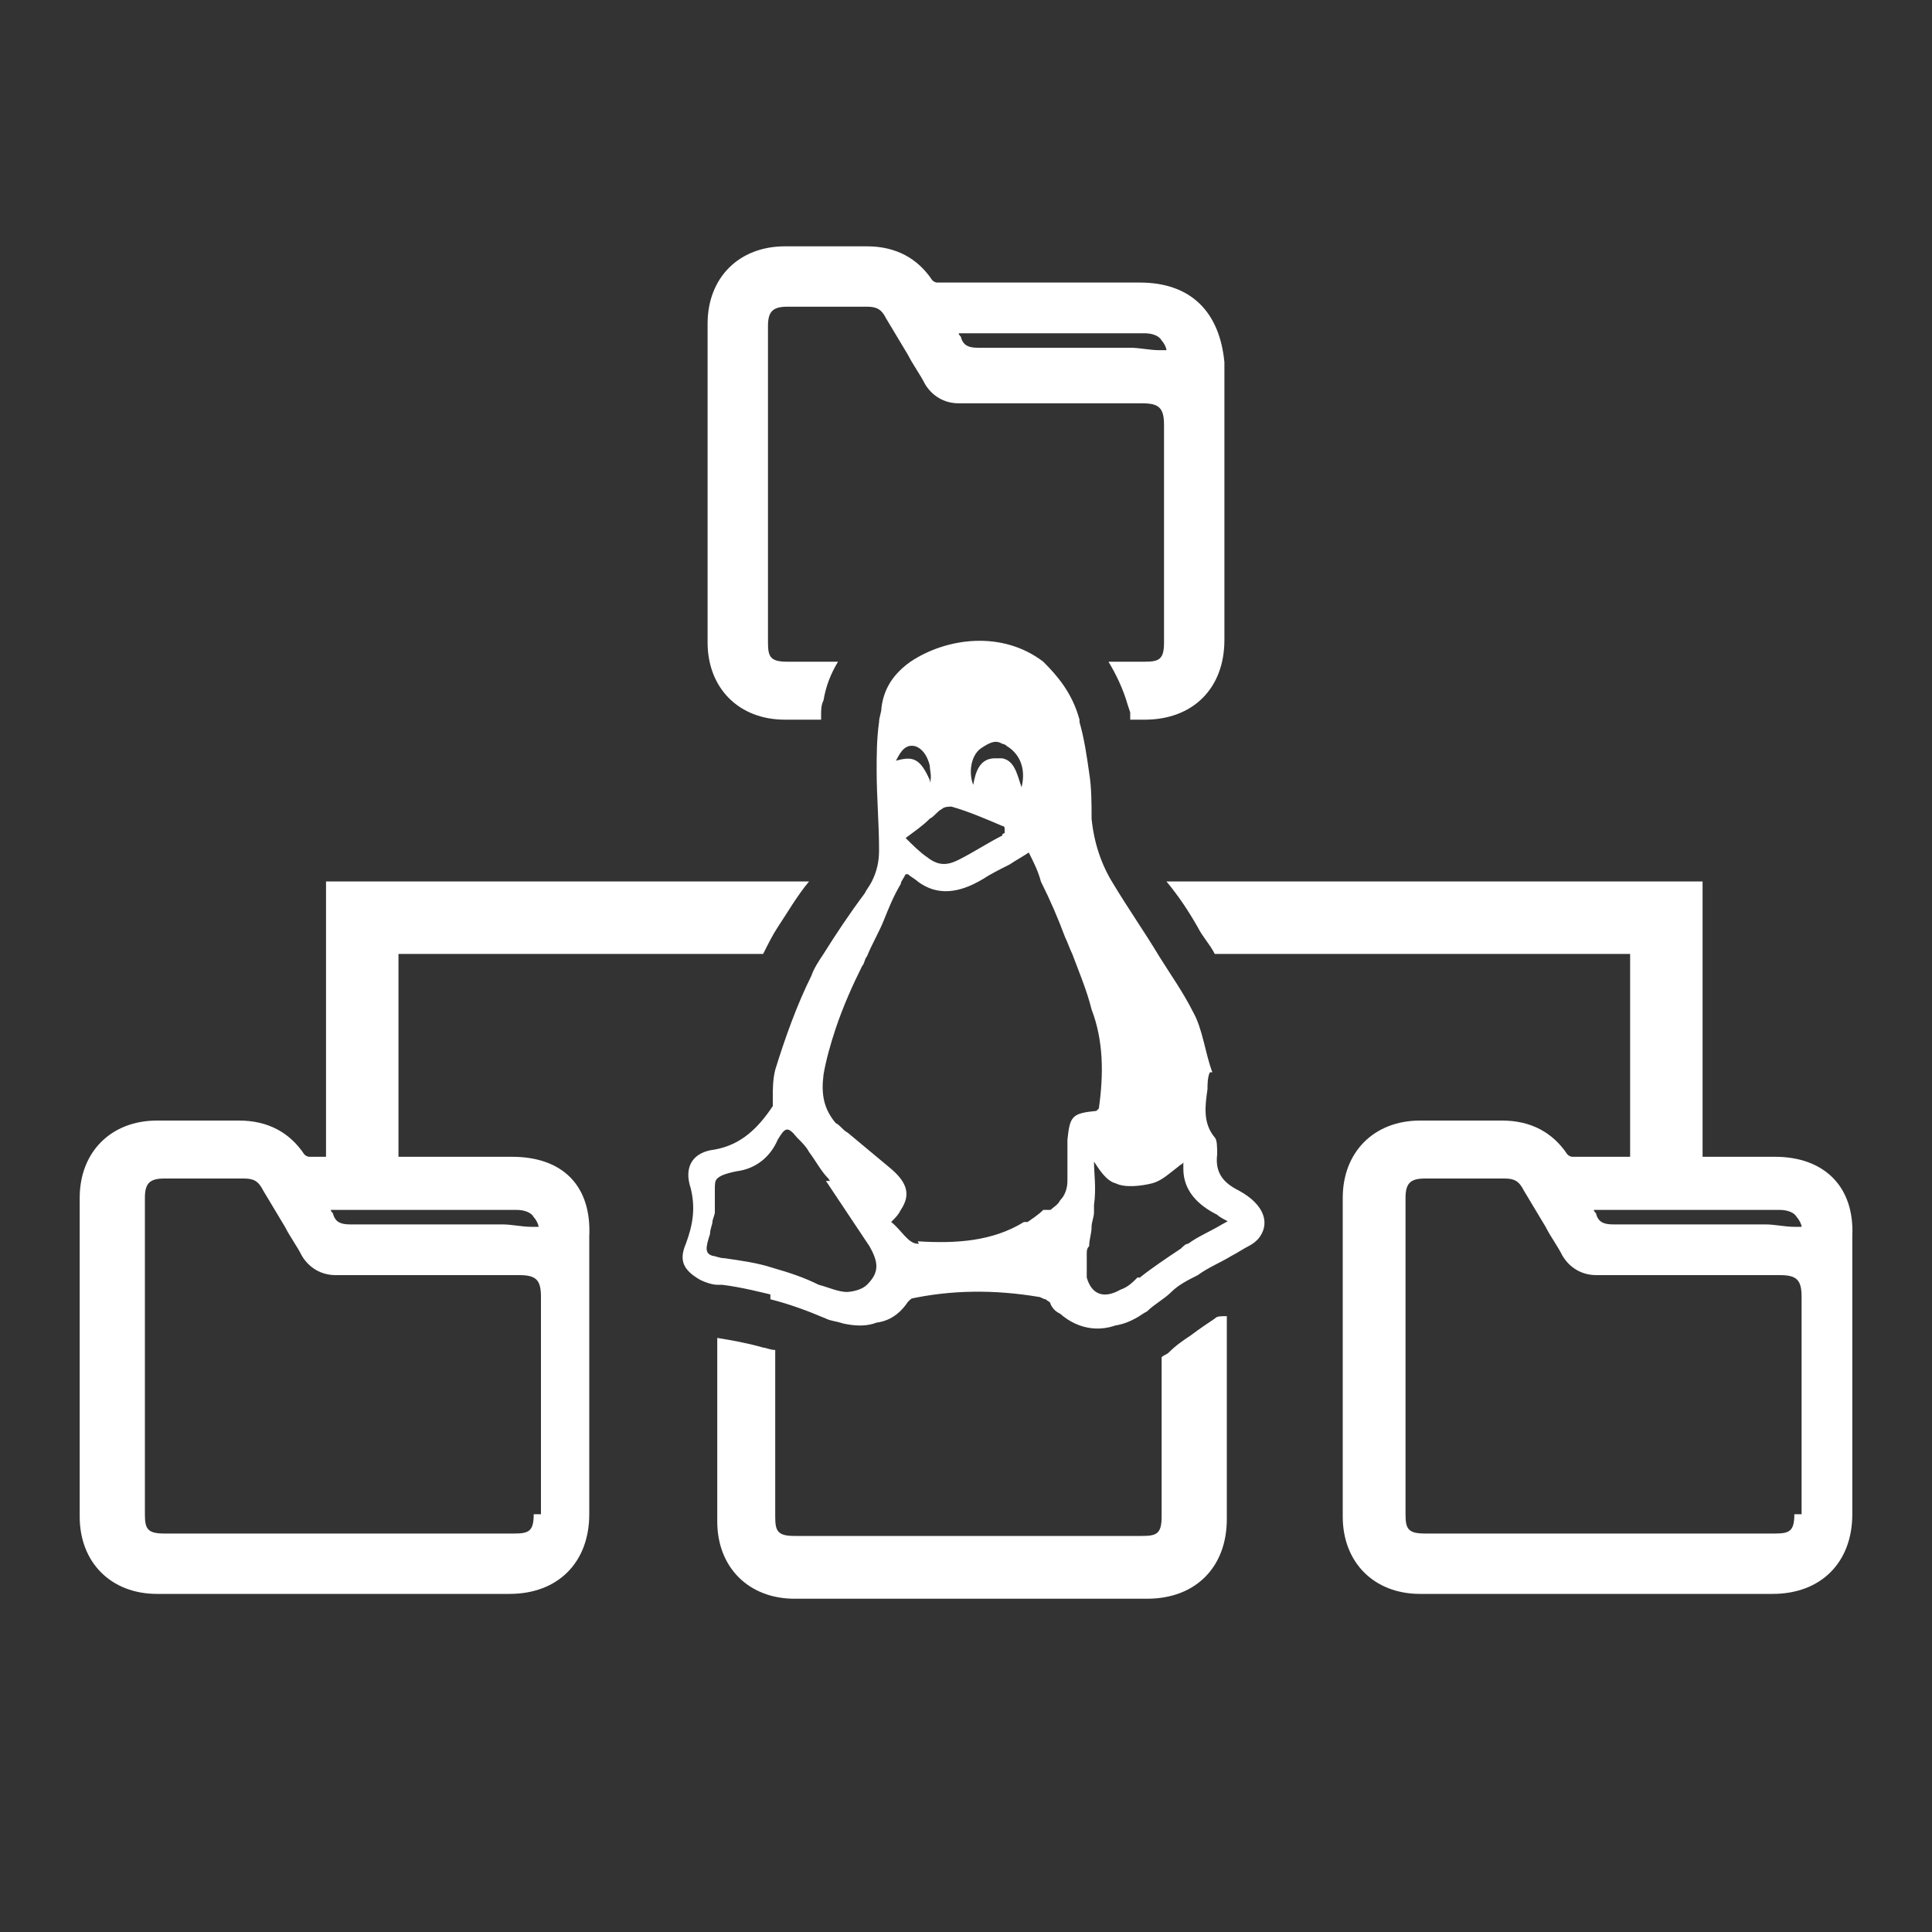 <?xml version="1.0" encoding="utf-8"?>
<!-- Generator: Adobe Illustrator 21.0.2, SVG Export Plug-In . SVG Version: 6.00 Build 0)  -->
<svg version="1.1" id="Layer_1" xmlns="http://www.w3.org/2000/svg" xmlns:xlink="http://www.w3.org/1999/xlink" x="0px" y="0px"
	 viewBox="0 0 80 80" style="enable-background:new 0 0 80 80;" xml:space="preserve">
<rect x="0" y="0" width="80" height="80" fill="#333333" stroke="none"/>
<style type="text/css">
	.st0{display:none;fill:#FFAC00;}
	.st1{fill:#FFFFFF;}
	.st2{fill:none;}
</style>
<rect y="0" class="st0" width="80" height="80"/>
<g>
	<path class="st1" d="M47.2,11.7h-3c-1.8,0-3.6,0-5.4,0c0,0-0.1,0-0.2-0.1c-0.6-0.9-1.5-1.4-2.7-1.4c-0.6,0-1.2,0-1.9,0
		c-0.5,0-1,0-1.5,0c-1.9,0-3.2,1.3-3.2,3.2c0,4.4,0,8.8,0,13.2c0,1.9,1.3,3.2,3.2,3.2h1.5c0-0.1,0-0.2,0-0.2c0-0.2,0-0.4,0.1-0.6
		c0.1-0.6,0.3-1.1,0.6-1.6l-2.1,0c-0.7,0-0.8-0.2-0.8-0.8c0-4.4,0-8.7,0-13.1c0-0.6,0.2-0.8,0.8-0.8h2c0.4,0,0.9,0,1.3,0
		c0.4,0,0.6,0.1,0.8,0.5c0.3,0.5,0.6,1,0.9,1.5c0.2,0.4,0.5,0.8,0.7,1.2c0.3,0.5,0.8,0.8,1.4,0.8c1.3,0,2.5,0,3.8,0h3.8
		c0.7,0,0.9,0.2,0.9,0.9v9c0,0.7-0.2,0.8-0.8,0.8h-1.5c0.3,0.5,0.6,1.1,0.8,1.8l0.1,0.3v0.1c0,0.1,0,0.1,0,0.2h0.6
		c2,0,3.3-1.3,3.3-3.3V15C50.5,12.9,49.3,11.7,47.2,11.7z M48,14.5c-0.4,0-0.8-0.1-1.2-0.1c-1.1,0-2.1,0-3.2,0c-1,0-2.1,0-3.1,0
		c0,0,0,0,0,0c-0.4,0-0.6-0.1-0.7-0.4c0-0.1-0.1-0.1-0.1-0.2h7.7c0.3,0,0.6,0.1,0.7,0.3c0.1,0.1,0.2,0.3,0.2,0.4L48,14.5z"/>
	<path class="st1" d="M50.3,54.6c-0.3,0.2-0.6,0.4-1,0.7c-0.3,0.2-0.6,0.4-0.9,0.7c-0.1,0.1-0.2,0.1-0.3,0.2v6.6
		c0,0.7-0.2,0.8-0.8,0.8l-3.1,0h-8.3l-3,0c-0.7,0-0.8-0.2-0.8-0.8c0-2.3,0-4.6,0-6.9c-0.2,0-0.4-0.1-0.5-0.1
		c-0.7-0.2-1.3-0.3-1.9-0.4v7.6c0,1.9,1.3,3.2,3.2,3.2l3,0h8.7c1,0,1.9,0,2.9,0c2,0,3.3-1.3,3.3-3.3v-8.4
		C50.5,54.5,50.4,54.5,50.3,54.6z"/>
	<path class="st1" d="M21.2,47.9h-4.7c-1,0-2,0-3,0h-0.7c0,0-0.1,0-0.2-0.1c-0.6-0.9-1.5-1.4-2.7-1.4c-0.6,0-1.2,0-1.9,0
		c-0.5,0-1,0-1.5,0c-1.9,0-3.2,1.3-3.2,3.2c0,4.4,0,8.8,0,13.2c0,1.9,1.3,3.2,3.2,3.2l3,0h8.7c1,0,1.9,0,2.9,0c2,0,3.3-1.3,3.3-3.3
		V51.2C24.5,49.1,23.3,47.9,21.2,47.9z M22.1,62.7c0,0.7-0.2,0.8-0.8,0.8l-3.1,0H9.8l-3,0c-0.7,0-0.8-0.2-0.8-0.8
		c0-4.4,0-8.7,0-13.1c0-0.6,0.2-0.8,0.8-0.8h2c0.4,0,0.9,0,1.3,0c0.4,0,0.6,0.1,0.8,0.5c0.3,0.5,0.6,1,0.9,1.5
		c0.2,0.4,0.5,0.8,0.7,1.2c0.3,0.5,0.8,0.8,1.4,0.8c1.3,0,2.5,0,3.8,0h3.8c0.7,0,0.9,0.2,0.9,0.9V62.7z M22,50.8
		c-0.4,0-0.8-0.1-1.2-0.1c-1.1,0-2.1,0-3.2,0c-1,0-2.1,0-3.1,0c0,0,0,0,0,0c-0.4,0-0.6-0.1-0.7-0.4c0-0.1-0.1-0.1-0.1-0.2h7.7
		c0.3,0,0.6,0.1,0.7,0.3c0.1,0.1,0.2,0.3,0.2,0.4L22,50.8z"/>
	<path class="st1" d="M73.5,47.9h-3c-1,0-2,0-3,0c-0.8,0-1.6,0-2.4,0c0,0-0.1,0-0.2-0.1c-0.6-0.9-1.5-1.4-2.7-1.4
		c-0.6,0-1.2,0-1.9,0c-0.5,0-1,0-1.5,0c-1.9,0-3.2,1.3-3.2,3.2c0,4.4,0,8.8,0,13.2c0,1.9,1.3,3.2,3.2,3.2l3,0h8.7c1,0,1.9,0,2.9,0
		c2,0,3.3-1.3,3.3-3.3V51.2C76.8,49.1,75.5,47.9,73.5,47.9z M74.3,62.7c0,0.7-0.2,0.8-0.8,0.8l-3.1,0H62l-3,0
		c-0.7,0-0.8-0.2-0.8-0.8c0-4.4,0-8.7,0-13.1c0-0.6,0.2-0.8,0.8-0.8h2c0.4,0,0.9,0,1.3,0c0.4,0,0.6,0.1,0.8,0.5
		c0.3,0.5,0.6,1,0.9,1.5c0.2,0.4,0.5,0.8,0.7,1.2c0.3,0.5,0.8,0.8,1.4,0.8c1.3,0,2.5,0,3.8,0h3.8c0.7,0,0.9,0.2,0.9,0.9V62.7z
		 M74.3,50.8c-0.4,0-0.8-0.1-1.2-0.1c-1.1,0-2.1,0-3.2,0c-1,0-2.1,0-3.1,0c0,0,0,0,0,0c-0.4,0-0.6-0.1-0.7-0.4
		c0-0.1-0.1-0.1-0.1-0.2h7.7c0.3,0,0.6,0.1,0.7,0.3c0.1,0.1,0.2,0.3,0.2,0.4L74.3,50.8z"/>
	<path class="st1" d="M33.5,36.5c-0.5,0.6-0.9,1.3-1.3,1.9c-0.2,0.3-0.4,0.7-0.6,1.1H16.5v9.4h-3V36.5H33.5z"/>
	<path class="st1" d="M70.5,36.5v12.4h-3v-9.4H50.3c-0.2-0.4-0.5-0.7-0.7-1.1c-0.4-0.7-0.8-1.3-1.3-1.9H70.5z"/>
</g>
<g>
	<path class="st1" d="M45.1,51.4c0-0.3,0.1-0.5,0.1-0.8c-0.5,0-1,0-1.5,0c-0.4,0-0.8,0-1.3,0c-1.3,0.8-2.8,0.9-4.4,0.8
		c0.1,0.2,0.2,0.4,0.3,0.6c0.3,0.5,0.8,0.8,1.4,0.8c1.3,0,2.5,0,3.8,0H45c0-0.1,0-0.1,0-0.2c0-0.3,0-0.6,0-0.9
		C45,51.7,45.1,51.5,45.1,51.4z M45.1,51.4c0-0.3,0.1-0.5,0.1-0.8c-0.5,0-1,0-1.5,0c-0.4,0-0.8,0-1.3,0c-1.3,0.8-2.8,0.9-4.4,0.8
		c0.1,0.2,0.2,0.4,0.3,0.6c0.3,0.5,0.8,0.8,1.4,0.8c1.3,0,2.5,0,3.8,0H45c0-0.1,0-0.1,0-0.2c0-0.3,0-0.6,0-0.9
		C45,51.7,45.1,51.5,45.1,51.4z M47.3,52.9h-0.2c-0.2,0.2-0.4,0.4-0.7,0.5c-0.7,0.4-1.2,0.2-1.4-0.5c0-0.1,0-0.1,0-0.2
		c0-0.3,0-0.6,0-0.9c0-0.1,0-0.2,0.1-0.3c0-0.3,0.1-0.5,0.1-0.8c0-0.2,0.1-0.4,0.1-0.6h-2.1c-0.2,0.2-0.5,0.4-0.8,0.6
		c-1.3,0.8-2.8,0.9-4.4,0.8c0,0-0.1,0-0.1,0c-0.4,0-0.7-0.6-1.1-0.9c0.2-0.2,0.3-0.3,0.4-0.5c-0.1-0.2-0.3-0.5-0.4-0.7
		c-0.2-0.3-0.4-0.5-0.8-0.5c-0.4,0-0.9,0-1.3,0h-0.5c0.6,0.9,1.2,1.8,1.8,2.7c0.4,0.7,0.4,1.1-0.1,1.6c-0.2,0.2-0.6,0.3-0.9,0.3
		c-0.4,0-0.8-0.2-1.2-0.3c-0.6-0.3-1.2-0.5-1.9-0.7c0,0.4,0,0.9,0,1.3c0.8,0.2,1.6,0.5,2.3,0.8c0.2,0.1,0.4,0.1,0.7,0.2
		c0.9,0.2,1.7,0.1,2.3-0.8c0.1-0.1,0.2-0.2,0.4-0.2c1.8-0.4,3.6-0.4,5.4-0.1c0.1,0,0.2,0.1,0.3,0.1c0.1,0.1,0.2,0.1,0.2,0.2
		c0.1,0.2,0.2,0.3,0.4,0.4c0.8,0.7,1.8,0.8,2.7,0.3c0.2-0.1,0.3-0.2,0.5-0.3c0.3-0.3,0.7-0.5,1-0.8C48.2,53,48,52.9,47.3,52.9z
		 M51.3,49.3c-0.6-0.3-1-0.7-0.9-1.5c0-0.3,0-0.6-0.1-0.7c-0.5-0.6-0.4-1.3-0.3-2c0-0.2,0-0.5,0.1-0.7c0,0,0.1,0,0.1,0
		c-0.3-0.8-0.4-1.8-0.8-2.5c-0.4-0.8-0.9-1.5-1.4-2.3c-0.6-1-1.3-2-1.9-3c0,0,0,0,0,0c-0.5-0.8-0.8-1.7-0.9-2.7c0-0.6,0-1.3-0.1-1.9
		c-0.1-0.7-0.2-1.4-0.4-2.1c0,0,0,0,0-0.1c-0.3-1.1-0.9-1.8-1.5-2.4c-1.7-1.3-4-1-5.5,0c0,0,0,0,0,0c-0.7,0.5-1.1,1.1-1.2,1.9
		c0,0.2-0.1,0.4-0.1,0.6c-0.1,0.7-0.1,1.4-0.1,2c0,1.1,0.1,2.2,0.1,3.3c0,0.5-0.1,0.9-0.3,1.3c-0.1,0.2-0.2,0.3-0.3,0.5
		c-0.6,0.8-1.2,1.7-1.7,2.5c-0.2,0.3-0.4,0.6-0.5,0.9c-0.6,1.2-1.1,2.6-1.5,3.9c-0.1,0.4-0.1,0.8-0.1,1.1c0,0.1,0,0.3,0,0.4
		c-0.6,0.9-1.3,1.6-2.4,1.8c-0.9,0.1-1.3,0.7-1,1.6c0.2,0.8,0.1,1.5-0.2,2.3c-0.3,0.7-0.1,1.1,0.6,1.5c0.2,0.1,0.5,0.2,0.7,0.2
		l0.2,0c0.8,0.1,1.6,0.3,2.4,0.5c0.8,0.2,1.6,0.5,2.3,0.8c0.2,0.1,0.4,0.1,0.7,0.2c0.9,0.2,1.7,0.1,2.3-0.8c0.1-0.1,0.2-0.2,0.4-0.2
		c1.8-0.4,3.6-0.4,5.4-0.1c0.1,0,0.2,0.1,0.3,0.1c0.1,0.1,0.2,0.1,0.2,0.2c0.1,0.2,0.2,0.3,0.4,0.4c0.8,0.7,1.8,0.8,2.7,0.3
		c0.2-0.1,0.3-0.2,0.5-0.3c0.3-0.3,0.7-0.5,1-0.8c0.3-0.3,0.7-0.5,1.1-0.7c0.4-0.3,0.9-0.5,1.4-0.8c0.2-0.1,0.5-0.3,0.7-0.4
		c0.2-0.1,0.3-0.2,0.4-0.3C52.6,50.7,52.4,49.9,51.3,49.3z M38.4,35.5c-0.3-0.2-0.6-0.5-0.9-0.8c0.4-0.3,0.7-0.5,1-0.8
		c0.2-0.1,0.3-0.3,0.5-0.4c0.1-0.1,0.3-0.1,0.4-0.1c0.7,0.2,1.4,0.5,2.1,0.8c0,0,0.1,0,0.1,0.1c0,0.1,0,0.1,0,0.2c0,0-0.1,0-0.1,0.1
		c-0.6,0.3-1.2,0.7-1.8,1C39.3,35.8,38.9,35.9,38.4,35.5C38.5,35.5,38.5,35.5,38.4,35.5z M37.1,31.5c0.2-0.4,0.4-0.7,0.8-0.6
		c0.3,0.1,0.5,0.4,0.6,0.8c0,0.2,0.1,0.5,0,0.7c0,0,0-0.1,0-0.1C38.1,31.4,37.8,31.3,37.1,31.5z M41.5,31.4c-0.1,0-0.2,0-0.3,0
		c-0.6,0-0.8,0.5-0.9,1.1c-0.2-0.5-0.1-1.2,0.3-1.5c0.3-0.2,0.6-0.4,0.9-0.2c0,0,0.1,0,0.2,0.1c0.5,0.3,0.8,0.9,0.6,1.7
		C42.1,32,42,31.5,41.5,31.4z M36,53.2c-0.2,0.2-0.6,0.3-0.9,0.3c-0.4,0-0.8-0.2-1.2-0.3c-0.6-0.3-1.2-0.5-1.9-0.7
		c-0.6-0.2-1.3-0.3-2-0.4c-0.2,0-0.4-0.1-0.5-0.1c-0.3-0.1-0.3-0.3-0.1-0.9c0-0.2,0.1-0.4,0.1-0.5c0-0.1,0.1-0.3,0.1-0.4
		c0-0.3,0-0.4,0-0.5c0-0.1,0-0.2,0-0.3v-0.1c0-0.3,0-0.4,0.1-0.5c0.1-0.1,0.3-0.2,0.8-0.3c0.8-0.1,1.4-0.6,1.7-1.3
		c0.3-0.5,0.4-0.6,0.8-0.1c0.2,0.2,0.4,0.4,0.5,0.6c0.3,0.4,0.5,0.8,0.8,1.1c0.6,0.9,1.2,1.8,1.8,2.7C36.5,52.3,36.5,52.7,36,53.2z
		 M38,51.5c-0.4,0-0.7-0.6-1.1-0.9c0.2-0.2,0.3-0.3,0.4-0.5c0.4-0.6,0.3-1.1-0.4-1.7c-0.6-0.5-1.2-1-1.8-1.5
		c-0.2-0.1-0.3-0.3-0.5-0.4c-0.5-0.6-0.6-1.2-0.5-2c0.1-0.6,0.3-1.3,0.5-1.9c0.3-0.9,0.7-1.8,1.1-2.6c0.1-0.1,0.1-0.3,0.2-0.4
		c0.2-0.5,0.5-1,0.7-1.5c0.2-0.5,0.4-1,0.7-1.5c0-0.1,0.1-0.2,0.2-0.4c0,0,0,0,0.1,0c0.1,0.1,0.3,0.2,0.4,0.3
		c0.8,0.6,1.7,0.5,2.7-0.1c0.3-0.2,0.7-0.4,1.1-0.6c0.3-0.2,0.5-0.3,0.8-0.5c0.2,0.4,0.4,0.8,0.5,1.2c0.4,0.8,0.7,1.5,1,2.3
		c0.1,0.2,0.2,0.5,0.3,0.7c0.3,0.8,0.6,1.5,0.8,2.3c0.5,1.3,0.5,2.7,0.3,4.1c0,0-0.1,0.1-0.1,0.1c-1,0.1-1.1,0.2-1.2,1.2
		c0,0.2,0,0.5,0,0.7c0,0.3,0,0.7,0,1c0,0.3-0.1,0.6-0.3,0.8c-0.1,0.2-0.3,0.3-0.4,0.4c-0.2,0.2-0.5,0.4-0.8,0.6
		C41.2,51.5,39.7,51.6,38,51.5C38,51.5,38,51.5,38,51.5z M50.6,50.7c-0.5,0.3-1,0.5-1.4,0.8c-0.1,0-0.2,0.1-0.3,0.2
		c-0.6,0.4-1.2,0.8-1.7,1.2c0,0-0.1,0.1-0.1,0.1c-0.2,0.2-0.4,0.4-0.7,0.5c-0.7,0.4-1.2,0.2-1.4-0.5c0-0.1,0-0.1,0-0.2
		c0-0.3,0-0.6,0-0.9c0-0.1,0-0.2,0.1-0.3c0-0.3,0.1-0.5,0.1-0.8c0-0.2,0.1-0.4,0.1-0.6c0-0.1,0-0.2,0-0.3c0.1-0.7,0-1.3,0-1.8
		c0.2,0.3,0.5,0.8,0.9,0.9c0.4,0.2,1.1,0.1,1.5,0c0.4-0.1,0.7-0.4,1.1-0.7c0.1-0.1,0.2-0.1,0.2-0.2c0,0.1,0,0.2,0,0.3
		c0,0.9,0.6,1.5,1.4,1.9c0.1,0.1,0.3,0.2,0.5,0.3C50.9,50.5,50.8,50.6,50.6,50.7z M47.3,52.9h-0.2c-0.2,0.2-0.4,0.4-0.7,0.5
		c-0.7,0.4-1.2,0.2-1.4-0.5c0-0.1,0-0.1,0-0.2c0-0.3,0-0.6,0-0.9c0-0.1,0-0.2,0.1-0.3c0-0.3,0.1-0.5,0.1-0.8c0-0.2,0.1-0.4,0.1-0.6
		h-2.1c-0.2,0.2-0.5,0.4-0.8,0.6c-1.3,0.8-2.8,0.9-4.4,0.8c0,0-0.1,0-0.1,0c-0.4,0-0.7-0.6-1.1-0.9c0.2-0.2,0.3-0.3,0.4-0.5
		c-0.1-0.2-0.3-0.5-0.4-0.7c-0.2-0.3-0.4-0.5-0.8-0.5c-0.4,0-0.9,0-1.3,0h-0.5c0.6,0.9,1.2,1.8,1.8,2.7c0.4,0.7,0.4,1.1-0.1,1.6
		c-0.2,0.2-0.6,0.3-0.9,0.3c-0.4,0-0.8-0.2-1.2-0.3c-0.6-0.3-1.2-0.5-1.9-0.7c0,0.4,0,0.9,0,1.3c0.8,0.2,1.6,0.5,2.3,0.8
		c0.2,0.1,0.4,0.1,0.7,0.2c0.9,0.2,1.7,0.1,2.3-0.8c0.1-0.1,0.2-0.2,0.4-0.2c1.8-0.4,3.6-0.4,5.4-0.1c0.1,0,0.2,0.1,0.3,0.1
		c0.1,0.1,0.2,0.1,0.2,0.2c0.1,0.2,0.2,0.3,0.4,0.4c0.8,0.7,1.8,0.8,2.7,0.3c0.2-0.1,0.3-0.2,0.5-0.3c0.3-0.3,0.7-0.5,1-0.8
		C48.2,53,48,52.9,47.3,52.9z M45.1,51.4c0-0.3,0.1-0.5,0.1-0.8c-0.5,0-1,0-1.5,0c-0.4,0-0.8,0-1.3,0c-1.3,0.8-2.8,0.9-4.4,0.8
		c0.1,0.2,0.2,0.4,0.3,0.6c0.3,0.5,0.8,0.8,1.4,0.8c1.3,0,2.5,0,3.8,0H45c0-0.1,0-0.1,0-0.2c0-0.3,0-0.6,0-0.9
		C45,51.7,45.1,51.5,45.1,51.4z M45.1,51.4c0-0.3,0.1-0.5,0.1-0.8c-0.5,0-1,0-1.5,0c-0.4,0-0.8,0-1.3,0c-1.3,0.8-2.8,0.9-4.4,0.8
		c0.1,0.2,0.2,0.4,0.3,0.6c0.3,0.5,0.8,0.8,1.4,0.8c1.3,0,2.5,0,3.8,0H45c0-0.1,0-0.1,0-0.2c0-0.3,0-0.6,0-0.9
		C45,51.7,45.1,51.5,45.1,51.4z"/>
</g>
</svg>
